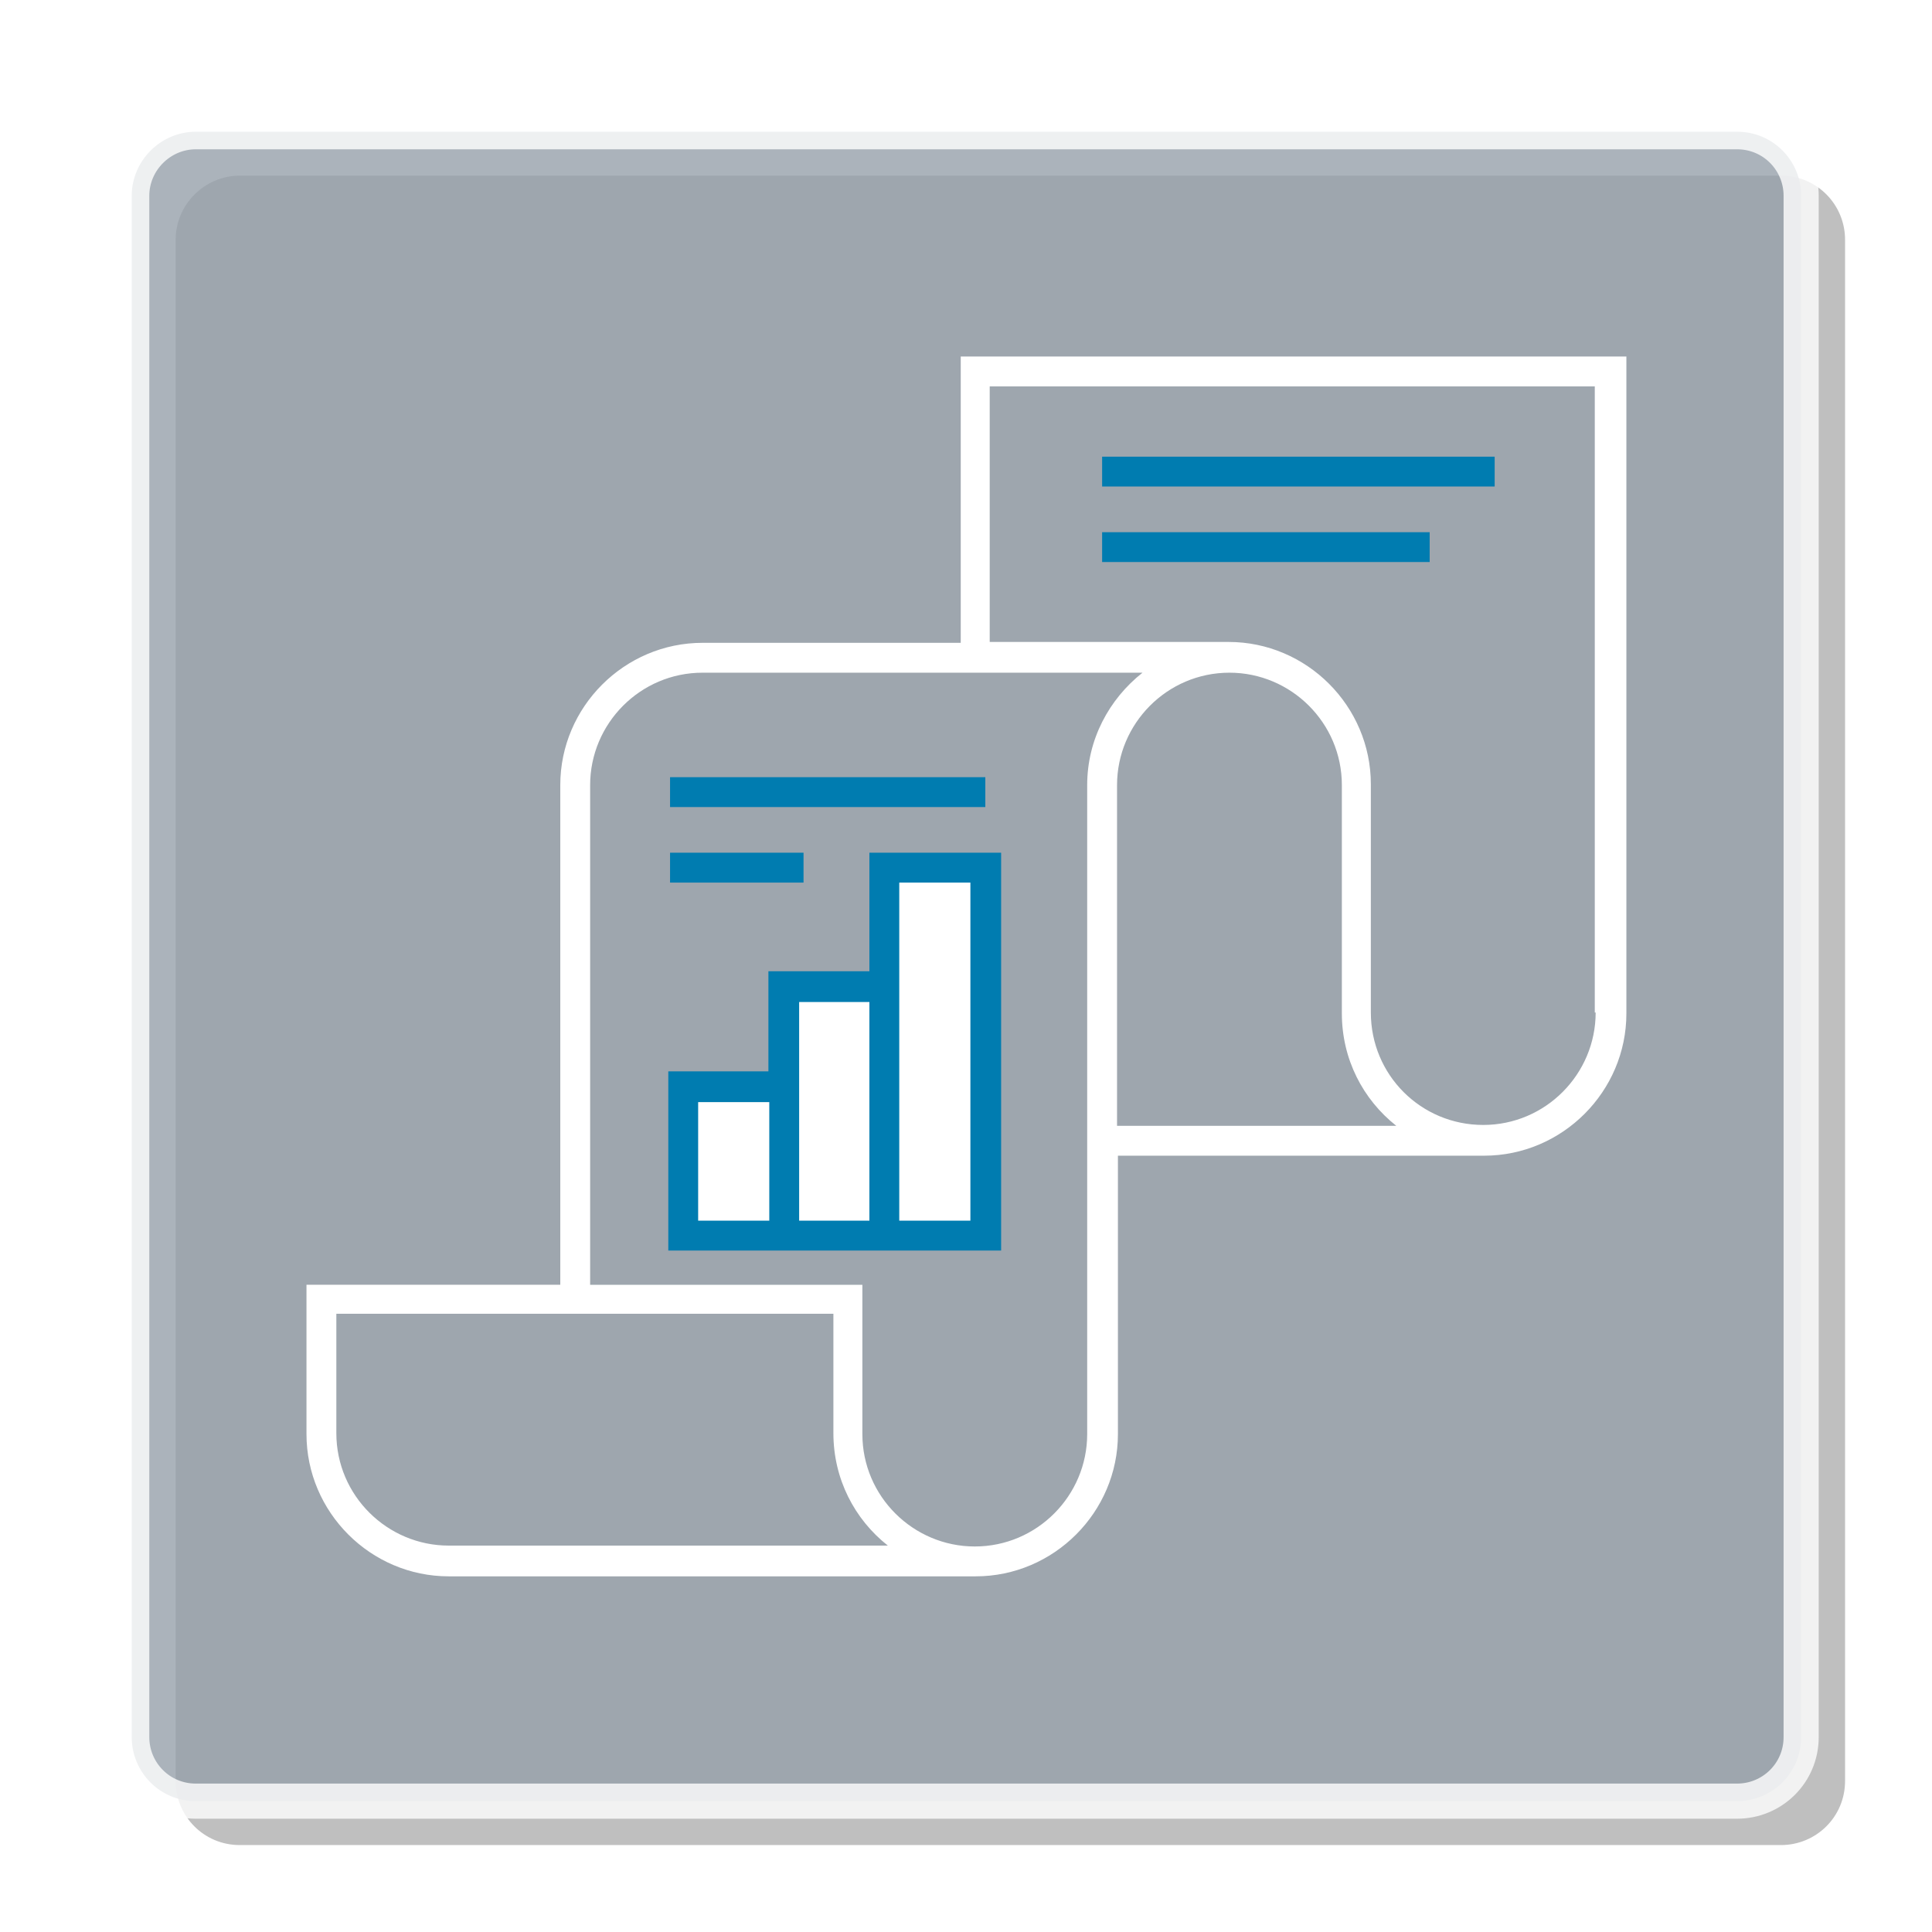 <?xml version="1.0" encoding="utf-8"?>
<svg version="1.1" xmlns="http://www.w3.org/2000/svg" xmlns:xlink="http://www.w3.org/1999/xlink" x="0px" y="0px" viewBox="0 0 220 220" xml:space="preserve">
<style type="text/css">
.st0{fill:#96a0aa;stroke:#FFFFFF;stroke-width:4;opacity:0.8;}
.st1{fill:#FFFFFF;}
.st2{fill:#007CB0;}
.st3{fill:#000000;opacity:0.5;}
</style>
<filter id="drop" >
<feOffset dx="5" dy="5" />
<feGaussianBlur stdDeviation="3" />
</filter>
<g>
<path class="st3" filter="url(#drop)" d="M22.3,15c-4,0-7.3,3.3-7.3,7.3v175.5c0,4,3.2,7.3,7.3,7.3h175.5c4,0,7.3-3.2,7.3-7.3V22.3c0-4-3.2-7.3-7.3-7.3H22.3z"/>
<path class="st0" d="M22.3,15c-4,0-7.3,3.3-7.3,7.3v175.5c0,4,3.2,7.3,7.3,7.3h175.5c4,0,7.3-3.2,7.3-7.3V22.3c0-4-3.2-7.3-7.3-7.3H22.3z"/>
<path class="st1" d="M109.4,40.6v32.6H80c-8.9,0-16.2,7.3-16.2,16.2v56.9H34.9v17c0,8.9,7.3,16.2,16.2,16.2h60c8.9,0,16.2-7.3,16.2-16.2v-31.7h41.7c8.9,0,16.2-7.3,16.2-16.2V40.6H109.4z M51.1,176c-7,0-12.8-5.7-12.8-12.8v-13.6h56.6v13.6c0,5.2,2.4,9.8,6.2,12.8H51.1z M123.8,89.4v73.9c0,7-5.7,12.8-12.8,12.8c-7,0-12.8-5.7-12.8-12.8v-17H67.2V89.4c0-7,5.7-12.8,12.8-12.8h50.1C126.3,79.6,123.8,84.2,123.8,89.4z M127.2,128.1V89.4c0-7,5.7-12.8,12.8-12.8c7,0,12.8,5.7,12.8,12.8v26c0,5.2,2.4,9.8,6.2,12.8H127.2z M181.7,115.3c0,7-5.7,12.8-12.8,12.8s-12.8-5.7-12.8-12.8v-26c0-8.9-7.3-16.2-16.2-16.2h-27.2V44h68.9V115.3z"/>
<polygon class="st1" points="100.7,98.8 100.7,112.4 89.3,112.4 89.3,123.8 77.8,123.8 77.8,140.7 112.2,140.7 112.2,98.8"/>
<path class="st2" d="M99,97.1v13.5H87.5V122H76.1v20.4l37.9,0V97.1H99z M79.5,125.5h8.1V139h-8.1V125.5z M99,139H91v-24.9H99V139zM110.5,139h-8.1v-38.5h8.1V139z M91.5,100.5H76.3v-3.4h15.2V100.5z M112.2,91.9H76.3v-3.4h35.9V91.9z M162.8,64h-37.3v-3.4h37.3V64z M170.2,55.4h-44.7V52h44.7V55.4z"/>
</g>
</svg>